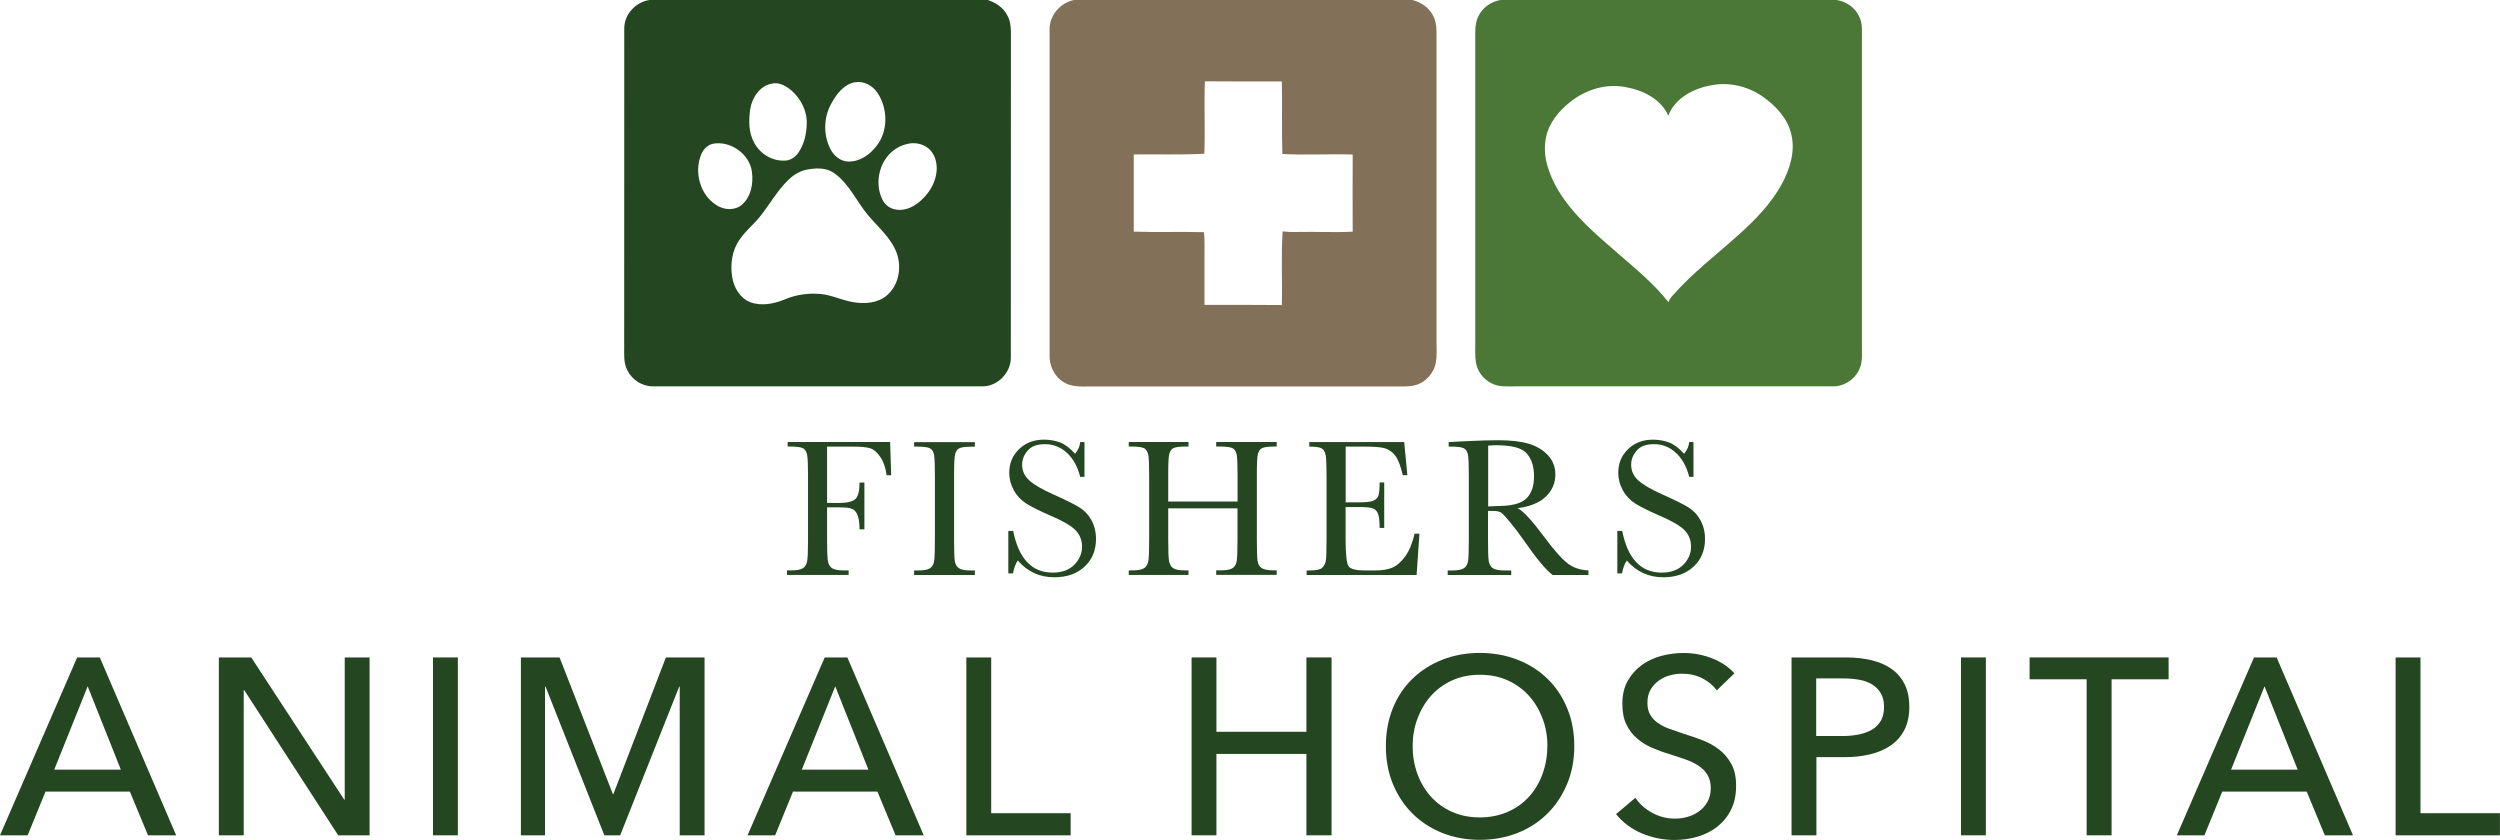 <?xml version="1.0" encoding="UTF-8"?>
<svg id="Layer_2" data-name="Layer 2" xmlns="http://www.w3.org/2000/svg" viewBox="0 0 348.97 117.23">
  <defs>
    <style>
      .cls-1 {
        fill: #837059;
      }

      .cls-2 {
        fill: #4b7737;
      }

      .cls-3 {
        fill: #244620;
      }
    </style>
  </defs>
  <g id="Layer_1-2" data-name="Layer 1">
    <g>
      <g>
        <path class="cls-3" d="M124.25,61.72l.15,4.62h-.64c-.13-1.01-.41-1.85-.85-2.51-.44-.66-.9-1.07-1.39-1.24-.48-.16-1.3-.25-2.45-.25h-3.62v7.86h1.74c1.12,0,1.87-.19,2.24-.57s.55-1.14.55-2.28h.68v6.54h-.68c0-.79-.08-1.42-.24-1.88-.16-.46-.4-.77-.71-.94s-.93-.25-1.84-.25h-1.74v4.61c0,1.46.04,2.41.11,2.86.07.45.26.79.55,1,.3.22.87.33,1.72.33h.63v.63h-8.61v-.63h.57c.79,0,1.34-.1,1.65-.3.31-.2.5-.51.59-.94.09-.42.13-1.41.13-2.96v-9.09c0-1.48-.04-2.43-.13-2.86-.09-.43-.27-.72-.55-.89-.28-.16-.89-.25-1.83-.25h-.33v-.63h14.3Z"/>
        <path class="cls-3" d="M127.6,62.35v-.63h8.48v.63h-.4c-.91,0-1.51.08-1.79.23-.28.15-.47.43-.57.84s-.14,1.39-.14,2.93v9.09c0,1.46.03,2.41.1,2.86s.25.79.55,1c.3.22.86.33,1.7.33h.55v.63h-8.48v-.63h.55c.79,0,1.34-.1,1.65-.3.31-.2.5-.51.58-.94s.12-1.41.12-2.96v-9.09c0-1.48-.04-2.43-.12-2.86s-.26-.72-.55-.89c-.28-.16-.89-.25-1.83-.25h-.4Z"/>
        <path class="cls-3" d="M140.75,80.07v-5.96h.68c.77,3.88,2.61,5.82,5.51,5.82,1.3,0,2.31-.37,3.03-1.11.72-.74,1.07-1.57,1.07-2.5s-.31-1.71-.94-2.34c-.63-.62-1.78-1.29-3.45-2-1.49-.64-2.61-1.2-3.36-1.67-.76-.48-1.35-1.1-1.77-1.87s-.64-1.58-.64-2.45c0-1.32.46-2.42,1.37-3.3s2.08-1.32,3.48-1.32c.78,0,1.52.13,2.21.38.69.25,1.4.78,2.13,1.59.42-.5.66-1.04.71-1.63h.6v4.85h-.6c-.35-1.41-.96-2.52-1.84-3.34-.88-.81-1.9-1.22-3.06-1.22s-1.91.3-2.43.9c-.52.6-.77,1.25-.77,1.96,0,.86.32,1.58.97,2.17.64.6,1.79,1.28,3.46,2.02,1.59.71,2.75,1.28,3.48,1.72s1.31,1.03,1.74,1.8.66,1.65.66,2.65c0,1.59-.53,2.88-1.59,3.87-1.06.99-2.47,1.49-4.24,1.49-2.03,0-3.73-.78-5.09-2.34-.3.43-.52,1.03-.67,1.8h-.68Z"/>
        <path class="cls-3" d="M172.75,70.96h-9.68v4.47c0,1.46.04,2.41.11,2.86.07.45.26.79.55,1,.3.22.86.33,1.69.33h.48v.63h-8.34v-.63h.48c.79,0,1.34-.1,1.65-.3.31-.2.5-.51.59-.94.09-.42.13-1.41.13-2.96v-9.09c0-1.48-.04-2.43-.13-2.86-.09-.43-.27-.72-.55-.89-.28-.16-.89-.25-1.83-.25h-.34v-.63h8.34v.63h-.34c-.9,0-1.5.08-1.78.23-.28.15-.47.43-.57.84s-.14,1.39-.14,2.93v3.68h9.68v-3.68c0-1.48-.04-2.43-.12-2.86s-.26-.72-.54-.89c-.28-.16-.89-.25-1.83-.25h-.49v-.63h8.44v.63h-.27c-.91,0-1.51.08-1.79.23-.28.15-.47.43-.57.84s-.14,1.39-.14,2.93v9.09c0,1.46.04,2.41.1,2.86s.25.79.55,1,.87.33,1.7.33h.42v.63h-8.44v-.63h.64c.78,0,1.33-.1,1.63-.3.31-.2.5-.51.58-.94s.12-1.41.12-2.96v-4.47Z"/>
        <path class="cls-3" d="M197.48,74.49h.66l-.4,5.77h-15.35v-.63h.38c.92,0,1.52-.12,1.78-.37s.44-.56.51-.94.11-1.34.11-2.89v-9.09c0-1.41-.04-2.34-.12-2.79s-.25-.76-.53-.94-.86-.27-1.76-.27v-.63h13.25l.44,4.62h-.64c-.29-1.29-.65-2.21-1.07-2.75s-.93-.88-1.51-1.03-1.52-.21-2.82-.21h-2.57v7.78h1.97c.9,0,1.53-.08,1.89-.23s.6-.39.71-.7.17-.93.17-1.84h.64v6.34h-.64c0-1.03-.09-1.72-.26-2.07s-.43-.58-.76-.68-.9-.16-1.69-.16h-2.04v4.39c0,2.2.14,3.49.42,3.88s1.04.58,2.28.58h1.38c.98,0,1.78-.12,2.41-.38s1.23-.77,1.8-1.54,1.02-1.85,1.35-3.22Z"/>
        <path class="cls-3" d="M221.73,80.26h-4.99c-.88-.62-2.24-2.24-4.06-4.87-.58-.84-1.19-1.64-1.82-2.41s-1.06-1.24-1.3-1.41-.61-.25-1.11-.25h-.74v4.12c0,1.46.03,2.41.1,2.86s.25.79.55,1,.86.33,1.7.33h.89v.63h-8.87v-.63h.6c.79,0,1.34-.1,1.65-.3s.5-.51.58-.94.12-1.41.12-2.96v-9.09c0-1.48-.04-2.43-.12-2.86s-.26-.72-.55-.89-.89-.25-1.83-.25h-.31v-.63l2.65-.14c1.77-.08,3.17-.12,4.21-.12,1.77,0,3.21.16,4.31.49s2,.87,2.69,1.61,1.03,1.64,1.03,2.68c0,1.21-.45,2.25-1.34,3.1s-2.21,1.39-3.94,1.6c.77.37,2.02,1.72,3.75,4.05,1.4,1.89,2.51,3.12,3.31,3.71s1.75.89,2.84.93v.63ZM207.72,70.69c.68-.02,1.39-.05,2.12-.08s1.36-.14,1.9-.3.97-.4,1.31-.72.59-.73.79-1.24.29-1.14.29-1.89c0-1.3-.33-2.35-.98-3.13s-2.07-1.18-4.26-1.18c-.34,0-.72.02-1.16.05v8.48Z"/>
        <path class="cls-3" d="M225.76,80.07v-5.96h.68c.77,3.88,2.61,5.82,5.51,5.82,1.3,0,2.31-.37,3.03-1.11s1.07-1.57,1.07-2.5-.31-1.71-.94-2.34c-.63-.62-1.78-1.29-3.45-2-1.49-.64-2.61-1.2-3.36-1.67s-1.35-1.1-1.77-1.87-.64-1.58-.64-2.45c0-1.32.46-2.42,1.37-3.3s2.08-1.32,3.48-1.32c.78,0,1.52.13,2.21.38s1.4.78,2.13,1.59c.42-.5.66-1.04.71-1.63h.6v4.85h-.6c-.35-1.41-.96-2.52-1.84-3.34s-1.9-1.22-3.06-1.22-1.91.3-2.43.9-.77,1.25-.77,1.96c0,.86.32,1.58.97,2.17.64.6,1.79,1.28,3.46,2.02,1.59.71,2.75,1.28,3.48,1.72s1.31,1.03,1.74,1.8.66,1.65.66,2.65c0,1.59-.53,2.88-1.59,3.87s-2.47,1.49-4.24,1.49c-2.03,0-3.73-.78-5.09-2.34-.3.43-.52,1.03-.67,1.8h-.68Z"/>
      </g>
      <g>
        <path class="cls-3" d="M3.86,116.6H0l10.77-24.83h3.16l10.66,24.83h-3.93l-2.53-6.1H6.35l-2.49,6.1ZM7.58,107.44h9.29l-4.63-11.64-4.67,11.64Z"/>
        <path class="cls-3" d="M48.05,111.62h.07v-19.85h3.47v24.83h-4.38l-13.12-20.27h-.07v20.27h-3.47v-24.83h4.52l12.98,19.85Z"/>
        <path class="cls-3" d="M63.91,116.6h-3.47v-24.83h3.47v24.83Z"/>
        <path class="cls-3" d="M85.55,110.85h.07l7.33-19.08h5.4v24.83h-3.47v-20.76h-.07l-8.24,20.76h-2.21l-8.21-20.76h-.07v20.76h-3.37v-24.83h5.4l7.44,19.08Z"/>
        <path class="cls-3" d="M108.21,116.6h-3.86l10.77-24.83h3.16l10.66,24.83h-3.93l-2.53-6.1h-11.79l-2.49,6.1ZM111.93,107.44h9.29l-4.63-11.64-4.67,11.64Z"/>
        <path class="cls-3" d="M138.37,113.51h11.08v3.09h-14.56v-24.83h3.47v21.75Z"/>
        <path class="cls-3" d="M166.33,91.77h3.47v10.38h12.56v-10.38h3.51v24.83h-3.51v-11.36h-12.56v11.36h-3.47v-24.83Z"/>
        <path class="cls-3" d="M219.75,104.15c0,1.92-.33,3.68-1,5.28-.67,1.6-1.58,2.98-2.75,4.14-1.17,1.16-2.56,2.06-4.17,2.7-1.61.64-3.37.96-5.26.96s-3.64-.32-5.24-.96c-1.6-.64-2.99-1.54-4.16-2.7s-2.08-2.54-2.74-4.14c-.66-1.6-.98-3.36-.98-5.28s.33-3.71.98-5.31c.65-1.6,1.57-2.97,2.74-4.1,1.17-1.13,2.55-2.02,4.16-2.65,1.6-.63,3.35-.95,5.24-.95s3.65.32,5.26.95c1.61.63,3,1.51,4.17,2.65,1.17,1.13,2.09,2.5,2.75,4.1.67,1.6,1,3.37,1,5.31ZM216,104.15c0-1.36-.22-2.64-.67-3.84-.45-1.2-1.08-2.26-1.89-3.17-.82-.91-1.81-1.63-2.96-2.16-1.16-.53-2.46-.79-3.91-.79s-2.72.26-3.88.79c-1.16.53-2.14,1.25-2.95,2.16-.81.91-1.43,1.97-1.88,3.17-.45,1.21-.67,2.49-.67,3.84s.22,2.68.67,3.89c.44,1.22,1.08,2.27,1.89,3.17s1.8,1.61,2.95,2.12,2.43.77,3.86.77,2.72-.26,3.89-.77c1.17-.51,2.16-1.22,2.98-2.12s1.45-1.96,1.89-3.17c.44-1.22.67-2.51.67-3.89Z"/>
        <path class="cls-3" d="M239.64,96.36c-.49-.68-1.16-1.23-2-1.67-.84-.43-1.79-.65-2.84-.65-.56,0-1.13.08-1.7.23-.57.15-1.09.4-1.56.74s-.85.76-1.14,1.26c-.29.5-.44,1.1-.44,1.81s.13,1.25.4,1.7c.27.46.63.84,1.09,1.16.46.32.99.58,1.61.81.62.22,1.28.45,1.98.68.84.26,1.7.55,2.56.88.86.33,1.65.76,2.35,1.3.7.54,1.27,1.21,1.72,2.02s.67,1.83.67,3.07-.24,2.4-.72,3.35c-.48.95-1.12,1.73-1.91,2.35-.79.62-1.71,1.08-2.75,1.39s-2.11.46-3.21.46c-1.57,0-3.08-.3-4.54-.91-1.46-.61-2.67-1.51-3.63-2.7l2.7-2.28c.58.87,1.37,1.57,2.35,2.1.98.54,2.05.81,3.19.81.58,0,1.17-.08,1.75-.25.58-.16,1.12-.42,1.6-.77.48-.35.87-.79,1.17-1.32s.46-1.16.46-1.91-.16-1.37-.47-1.88-.74-.93-1.28-1.28-1.16-.65-1.88-.89c-.71-.25-1.47-.5-2.26-.75-.8-.23-1.58-.52-2.35-.86s-1.46-.77-2.07-1.3-1.1-1.17-1.47-1.95c-.38-.77-.56-1.73-.56-2.88,0-1.24.25-2.3.75-3.19s1.16-1.62,1.96-2.21c.81-.58,1.72-1.01,2.74-1.28,1.02-.27,2.04-.4,3.07-.4,1.45,0,2.81.26,4.07.77s2.28,1.2,3.05,2.07l-2.46,2.38Z"/>
        <path class="cls-3" d="M250.06,91.77h7.58c1.33,0,2.55.13,3.65.4,1.1.27,2.03.68,2.81,1.25.77.56,1.37,1.28,1.79,2.14.42.87.63,1.91.63,3.12s-.23,2.3-.68,3.19-1.09,1.61-1.89,2.17c-.81.56-1.77.98-2.88,1.25s-2.31.4-3.59.4h-3.93v10.91h-3.47v-24.83ZM253.53,102.74h3.68c.84,0,1.62-.08,2.33-.23.71-.15,1.33-.39,1.84-.7.51-.32.91-.73,1.19-1.25.28-.51.42-1.15.42-1.89s-.15-1.37-.44-1.88c-.29-.5-.69-.91-1.19-1.23-.5-.32-1.1-.54-1.81-.67-.7-.13-1.46-.19-2.28-.19h-3.75v8.03Z"/>
        <path class="cls-3" d="M277.2,116.6h-3.47v-24.83h3.47v24.83Z"/>
        <path class="cls-3" d="M294.74,116.6h-3.47v-21.78h-7.96v-3.05h19.4v3.05h-7.96v21.78Z"/>
        <path class="cls-3" d="M307.72,116.6h-3.86l10.77-24.83h3.16l10.66,24.83h-3.93l-2.53-6.1h-11.79l-2.49,6.1ZM311.44,107.44h9.29l-4.63-11.64-4.67,11.64Z"/>
        <path class="cls-3" d="M337.88,113.51h11.08v3.09h-14.56v-24.83h3.47v21.75Z"/>
      </g>
      <path class="cls-3" d="M112.39,23.73c-.91.23-1.71.76-2.38,1.41-1.49,1.47-2.53,3.3-3.81,4.95-.9,1.17-2.11,2.09-2.94,3.33-1.08,1.49-1.34,3.45-1.06,5.24.23,1.48,1.1,2.97,2.55,3.53,1.57.58,3.31.21,4.81-.4,1.57-.67,3.31-.91,5-.75,1.63.15,3.1.95,4.71,1.16,1.55.24,3.31.09,4.54-.98,1.65-1.41,2.09-3.9,1.36-5.89-.78-2.14-2.61-3.62-4.03-5.33-1.59-1.9-2.6-4.34-4.67-5.81-1.18-.87-2.75-.75-4.1-.46M126.99,20.03c-.64.1-1.27.31-1.82.66-2.34,1.41-3.2,4.7-2.02,7.12.32.7.97,1.25,1.74,1.41,1.18.28,2.4-.21,3.32-.94,1.26-1.02,2.26-2.45,2.49-4.08.17-1.1-.04-2.31-.78-3.17-.71-.82-1.87-1.16-2.93-1.01M99.44,20.09c-.73.18-1.27.79-1.56,1.46-1.02,2.47-.17,5.68,2.16,7.1,1.05.69,2.54.77,3.53-.08,1.28-1.12,1.61-2.97,1.39-4.59-.33-2.52-3.05-4.41-5.52-3.9M107.76,11.67c-1.7.29-2.78,1.95-3.04,3.56-.22,1.57-.24,3.29.57,4.72.8,1.5,2.44,2.52,4.15,2.47.83.04,1.6-.48,2.04-1.16.78-1.15,1.09-2.55,1.13-3.92.09-1.79-.79-3.52-2.11-4.69-.75-.63-1.73-1.22-2.75-.98M119.38,11.47c-1.61.28-2.67,1.72-3.39,3.08-1.02,1.89-1.07,4.28-.1,6.21.48.96,1.42,1.78,2.54,1.79,1.59.04,3.02-.98,3.94-2.2,1.65-2.11,1.57-5.27.08-7.44-.67-.98-1.87-1.63-3.07-1.43M90.6,0h47.29c1.08.36,2.1,1.02,2.66,2.04.65,1.04.55,2.31.56,3.48-.02,14.79.01,29.58-.01,44.37.03,2.15-1.88,4.1-4.03,4.04-15.29,0-30.59,0-45.89,0-1.49.03-2.91-.87-3.58-2.19-.58-1.03-.46-2.25-.47-3.38.01-14.78,0-29.56.01-44.34-.03-1.97,1.55-3.71,3.47-4.01"/>
      <path class="cls-1" d="M168.09,21.46c-3.27.18-6.56.05-9.83.1,0,3.59,0,7.18,0,10.77,3.26.12,6.53-.01,9.8.08.13,1.19.05,2.39.07,3.58,0,2.19,0,4.38,0,6.57,3.6,0,7.2-.02,10.8.02.09-3.42-.12-6.86.11-10.28.67.07,1.34.11,2.02.08,2.59-.06,5.18.09,7.76-.04-.03-3.59-.01-7.18,0-10.77-3.27-.11-6.55.11-9.82-.08-.1-3.37,0-6.75-.07-10.12-3.58,0-7.16.02-10.74-.02-.13,3.37.05,6.74-.08,10.11M149.94,0h47.21c1.24.31,2.39,1.1,2.94,2.28.52,1,.42,2.15.43,3.24v42.08c0,1.01.08,2.03-.1,3.03-.28,1.52-1.5,2.84-3.02,3.18-1,.21-2.03.12-3.04.14h-42.26c-1.23,0-2.57.09-3.64-.62-1.32-.78-2.01-2.33-1.95-3.82,0-15.1,0-30.21,0-45.32-.07-1.99,1.48-3.82,3.42-4.19"/>
      <path class="cls-2" d="M238.74,11.93c-2.42.45-4.94,1.8-5.87,4.21-1.03-2.34-3.57-3.57-5.96-3.98-2.71-.54-5.56.35-7.69,2.04-1.62,1.27-3.04,2.98-3.43,5.05-.52,2.56.44,5.14,1.72,7.33,2.12,3.49,5.28,6.15,8.33,8.79,2.46,2.14,5.03,4.22,7.05,6.81.14-.36.36-.68.62-.96,2.77-3.15,6.13-5.69,9.23-8.49,2.31-2.07,4.52-4.35,6.01-7.09,1.09-2.06,1.85-4.45,1.32-6.79-.47-2.24-2.12-4.01-3.92-5.3-2.12-1.51-4.84-2.17-7.39-1.62M209.51,0h46.85c1.33.2,2.57,1.04,3.14,2.27.53,1,.39,2.17.4,3.26,0,14.28,0,28.56,0,42.84-.02.99.11,2.04-.28,2.98-.58,1.52-2.14,2.61-3.77,2.58-14.72,0-29.45,0-44.17,0-.7,0-1.39.03-2.09-.03-1.75-.14-3.29-1.57-3.57-3.3-.15-.99-.08-2.01-.09-3.01,0-13.96,0-27.92,0-41.88.01-1.15-.1-2.37.43-3.43.58-1.23,1.81-2.09,3.15-2.29"/>
    </g>
  </g>
</svg>